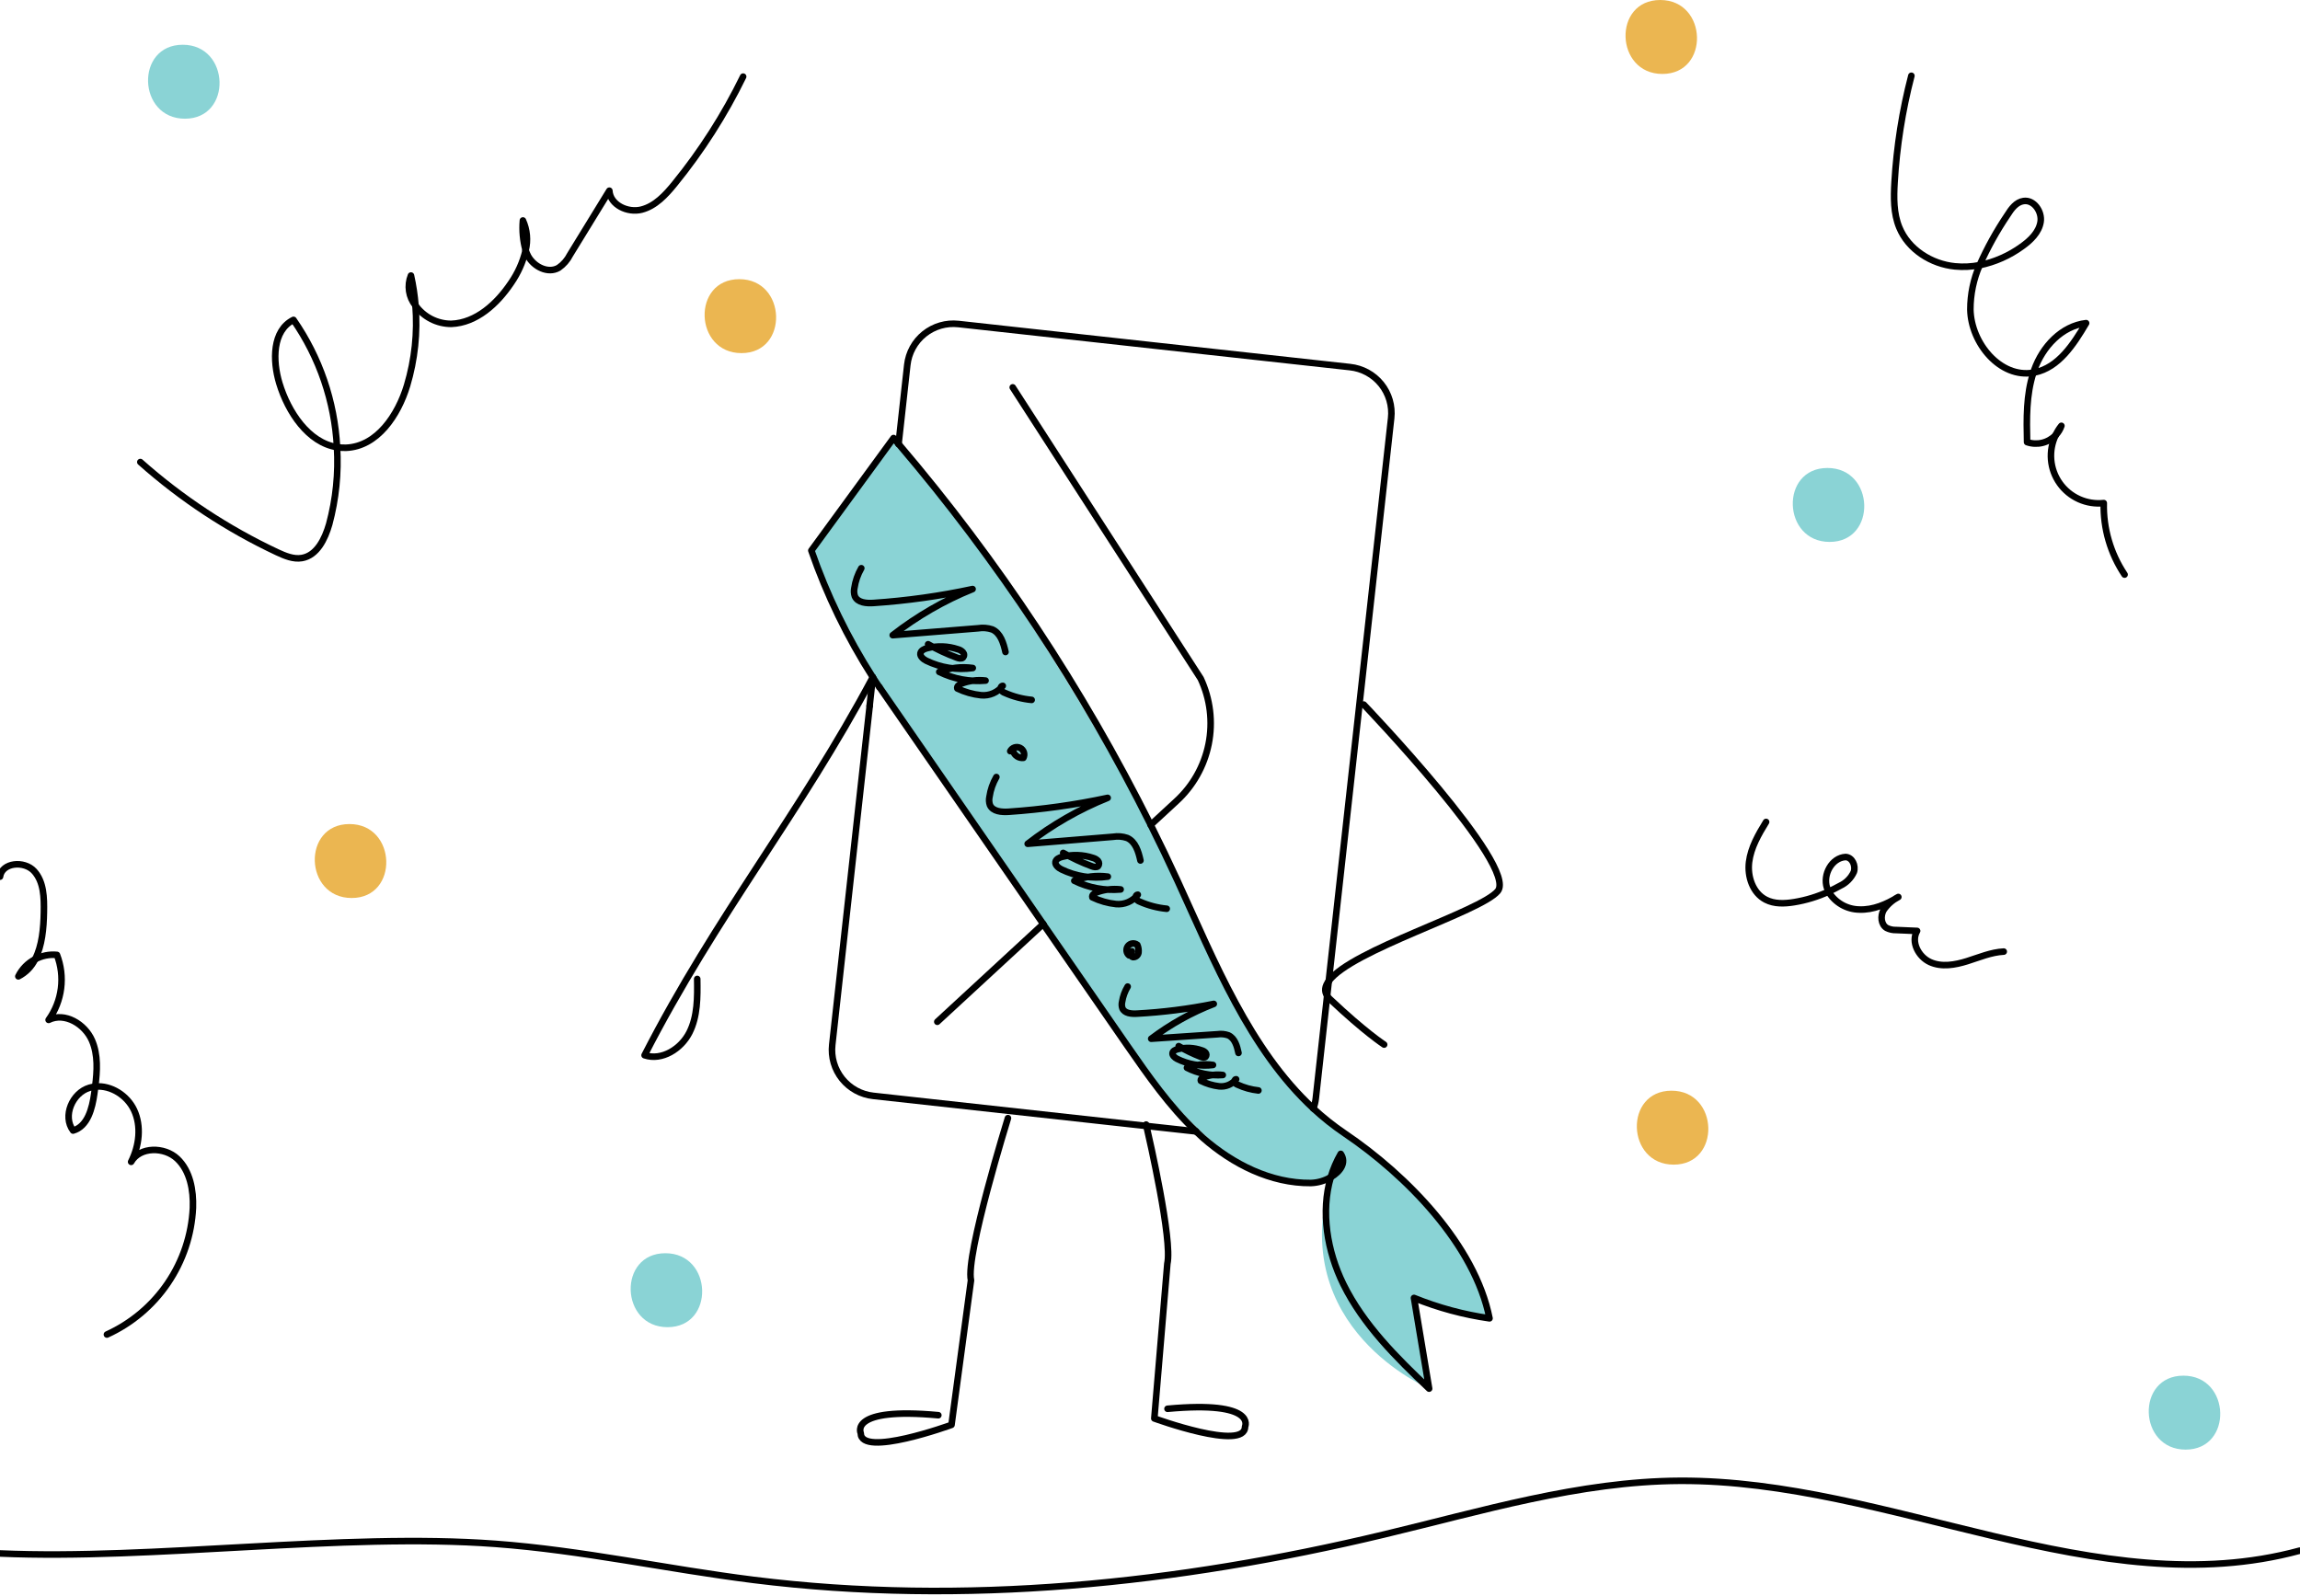 <svg width="490" height="340" viewBox="0 0 490 340" fill="none" xmlns="http://www.w3.org/2000/svg">
<g clip-path="url(#clip0_1470_1312)">
<path d="M111.986 53.339C111.395 55.831 110.341 58.191 108.88 60.296C105.906 64.724 101.488 68.796 96.148 69.003C94.656 69.005 93.186 68.652 91.858 67.973C90.531 67.293 89.385 66.308 88.516 65.097" stroke="black" stroke-width="1.4" stroke-linecap="round" stroke-linejoin="round"/>
<path d="M71.797 95.275C72.434 95.382 73.079 95.427 73.724 95.407C80.368 95.142 84.811 88.458 86.722 82.139C88.369 76.624 88.978 70.851 88.516 65.114" stroke="black" stroke-width="1.4" stroke-linecap="round" stroke-linejoin="round"/>
<path d="M111.986 53.339C112.124 53.765 112.299 54.178 112.509 54.574C113.747 56.846 116.761 58.38 119.02 57.062C120.05 56.35 120.883 55.392 121.445 54.276L129.817 40.634C129.991 43.661 133.737 45.419 136.677 44.664C139.617 43.91 141.809 41.521 143.72 39.175C149.445 32.142 154.344 24.476 158.32 16.328" stroke="black" stroke-width="1.4" stroke-linecap="round" stroke-linejoin="round"/>
<path d="M71.798 95.275C71.287 85.552 68.078 76.163 62.529 68.158C58.011 70.397 58.053 76.857 59.514 81.675C61.383 87.828 65.71 94.329 71.798 95.275Z" stroke="black" stroke-width="1.4" stroke-linecap="round" stroke-linejoin="round"/>
<path d="M111.986 53.339C112.509 51.213 112.304 48.974 111.404 46.978C111.219 49.116 111.416 51.27 111.986 53.339Z" stroke="black" stroke-width="1.4" stroke-linecap="round" stroke-linejoin="round"/>
<path d="M88.516 65.097C88.344 62.949 88.022 60.816 87.552 58.712C87.129 59.766 86.995 60.913 87.165 62.036C87.334 63.158 87.8 64.215 88.516 65.097Z" stroke="black" stroke-width="1.4" stroke-linecap="round" stroke-linejoin="round"/>
<path d="M29.898 98.451C38.642 106.224 48.463 112.698 59.057 117.673C60.718 118.444 62.521 119.207 64.323 118.901C67.537 118.353 69.231 114.829 70.136 111.686C71.571 106.34 72.132 100.799 71.797 95.275" stroke="black" stroke-width="1.4" stroke-linecap="round" stroke-linejoin="round"/>
<path d="M389.558 189.994C390.236 191.134 391.194 192.082 392.343 192.747C393.492 193.412 394.792 193.772 396.119 193.792C399.068 193.908 401.933 192.68 404.424 191.121C403.155 191.775 402.072 192.739 401.277 193.924C400.588 195.168 400.72 196.984 401.941 197.722C402.572 198.035 403.272 198.186 403.976 198.162L408.428 198.353C407.057 200.666 408.71 203.859 411.176 204.987C413.643 206.115 416.508 205.6 419.083 204.796C421.657 203.992 424.191 202.889 426.881 202.756" stroke="black" stroke-width="1.4" stroke-linecap="round" stroke-linejoin="round"/>
<path d="M389.558 189.994C387.228 191.061 384.764 191.812 382.233 192.224C380.198 192.556 378.023 192.647 376.195 191.702C373.413 190.276 372.234 186.776 372.624 183.675C373.015 180.573 374.626 177.795 376.254 175.133" stroke="black" stroke-width="1.4" stroke-linecap="round" stroke-linejoin="round"/>
<path d="M389.558 189.994C390.389 189.604 391.219 189.164 392.05 188.717C393.334 188.117 394.362 187.078 394.948 185.789C395.405 184.454 394.608 182.663 393.196 182.605C390.248 182.762 388.304 186.353 389.226 189.156C389.328 189.439 389.447 189.716 389.583 189.985" stroke="black" stroke-width="1.4" stroke-linecap="round" stroke-linejoin="round"/>
<path d="M20.281 231.54C20.705 228.223 20.921 224.757 19.6 221.697C18.088 218.189 13.787 215.593 10.357 217.31C11.778 215.329 12.685 213.027 12.995 210.609C13.306 208.192 13.009 205.736 12.134 203.461C10.522 203.301 8.899 203.628 7.475 204.398" stroke="black" stroke-width="1.4" stroke-linecap="round" stroke-linejoin="round"/>
<path d="M20.281 231.54C19.873 231.574 19.47 231.649 19.077 231.764C15.406 232.842 13.263 237.834 15.572 240.886C18.678 239.999 19.65 236.167 20.09 232.975C20.156 232.494 20.223 232.013 20.281 231.532" stroke="black" stroke-width="1.4" stroke-linecap="round" stroke-linejoin="round"/>
<path d="M7.474 204.398C5.931 205.2 4.683 206.473 3.912 208.03C5.464 207.24 6.715 205.964 7.474 204.398Z" stroke="black" stroke-width="1.4" stroke-linecap="round" stroke-linejoin="round"/>
<path d="M22.781 284.348C28.022 281.963 32.504 278.184 35.736 273.424C38.967 268.664 40.824 263.107 41.102 257.363C41.235 253.59 40.504 249.485 37.78 246.898C35.056 244.311 29.799 244.261 27.938 247.553C29.657 244.137 30.181 239.949 28.544 236.491C27.083 233.406 23.653 231.208 20.314 231.515" stroke="black" stroke-width="1.4" stroke-linecap="round" stroke-linejoin="round"/>
<path d="M7.475 204.398C8.969 201.52 9.293 197.764 9.352 194.372C9.41 191.287 9.352 187.887 7.267 185.607C5.182 183.326 0.432 183.741 0 186.793" stroke="black" stroke-width="1.4" stroke-linecap="round" stroke-linejoin="round"/>
<path d="M421.74 56.506C425.003 55.831 428.084 54.468 430.776 52.509C432.595 51.216 434.364 49.516 434.73 47.31C435.095 45.104 433.318 42.508 431.109 42.832C429.539 43.056 428.493 44.49 427.645 45.85C425.369 49.223 423.393 52.789 421.74 56.506Z" stroke="black" stroke-width="1.4" stroke-linecap="round" stroke-linejoin="round"/>
<path d="M389.326 99.711C379.152 99.711 379.659 115.467 389.791 115.467C399.923 115.467 399.475 99.711 389.326 99.711Z" fill="#8AD3D5"/>
<path d="M356.105 232.394C345.932 232.394 346.438 248.15 356.57 248.15C366.703 248.15 366.254 232.394 356.105 232.394Z" fill="#EBB651"/>
<path d="M437.936 92.729C438.491 92.164 438.911 91.481 439.165 90.73C438.671 91.341 438.258 92.013 437.936 92.729Z" stroke="black" stroke-width="1.4" stroke-linecap="round" stroke-linejoin="round"/>
<path d="M407.207 16.146C405.277 23.572 404.078 31.168 403.627 38.826C403.436 42.077 403.395 45.461 404.632 48.462C406.551 53.156 411.459 56.266 416.508 56.755C418.264 56.924 420.036 56.835 421.765 56.49" stroke="black" stroke-width="1.4" stroke-linecap="round" stroke-linejoin="round"/>
<path d="M433.193 79.411C431.657 84.129 431.74 89.229 431.856 94.205C432.905 94.563 434.034 94.615 435.111 94.353C436.189 94.091 437.168 93.528 437.935 92.729" stroke="black" stroke-width="1.4" stroke-linecap="round" stroke-linejoin="round"/>
<path d="M437.935 92.729C437.154 94.359 436.823 96.167 436.976 97.968C437.129 99.768 437.762 101.495 438.807 102.97C439.853 104.444 441.275 105.613 442.925 106.355C444.574 107.098 446.393 107.386 448.192 107.191C448.072 112.603 449.62 117.921 452.627 122.425" stroke="black" stroke-width="1.4" stroke-linecap="round" stroke-linejoin="round"/>
<path d="M433.193 79.411C426.15 80.646 419.905 73.133 419.772 65.927C419.776 62.685 420.446 59.479 421.741 56.506" stroke="black" stroke-width="1.4" stroke-linecap="round" stroke-linejoin="round"/>
<path d="M433.193 79.411L433.467 79.361C438.583 78.299 441.772 73.357 444.43 68.854C439.248 69.451 435.161 73.83 433.392 78.805C433.318 79.021 433.268 79.237 433.193 79.452" stroke="black" stroke-width="1.4" stroke-linecap="round" stroke-linejoin="round"/>
<path d="M282.738 212.177C282.895 212.425 283.085 212.651 283.303 212.848C290.778 219.922 294.88 222.567 294.88 222.567" stroke="black" stroke-width="1.4" stroke-linecap="round" stroke-linejoin="round"/>
<path d="M172.854 117.3C178.667 108.178 183.252 103.078 190.369 93.334C215.226 123.727 228.514 146.407 245.183 175.73C257.931 205.957 268.047 224.715 279.848 236.184C296.458 250.829 308.717 254.793 317.379 280.898L301.292 276.553L304.514 295.875C304.514 295.875 273.785 283.079 283.552 250.829C255.797 259.561 231.712 206.256 208.283 176.684C192.022 154.708 173.909 126.447 172.854 117.3Z" fill="#8AD3D5"/>
<path d="M283.087 209.034C282.257 210.128 282.099 211.181 282.738 212.177" stroke="black" stroke-width="1.4" stroke-linecap="round" stroke-linejoin="round"/>
<path d="M283.087 209.034C287.921 202.4 315.402 194.289 319.081 189.878C323.508 184.579 290.537 150.122 290.537 150.122" stroke="black" stroke-width="1.4" stroke-linecap="round" stroke-linejoin="round"/>
<path d="M244.236 239.907C244.875 242.661 249.817 264.28 248.696 269.247L245.922 302.227C245.922 302.227 265.248 309.292 265.248 303.993C265.248 303.993 267.905 298.396 248.729 300.17" stroke="black" stroke-width="1.4" stroke-linecap="round" stroke-linejoin="round"/>
<path d="M244.169 239.609C244.169 239.609 244.169 239.717 244.244 239.908" stroke="black" stroke-width="1.4" stroke-linecap="round" stroke-linejoin="round"/>
<path d="M199.903 301.539C180.719 299.764 183.376 305.361 183.376 305.361C183.376 310.66 202.711 303.595 202.711 303.595L206.863 272.788C205.667 267.489 214.736 238.24 214.736 238.24" stroke="black" stroke-width="1.4" stroke-linecap="round" stroke-linejoin="round"/>
<path d="M199.688 217.708L222.252 196.877" stroke="black" stroke-width="1.4" stroke-linecap="round" stroke-linejoin="round"/>
<path d="M215.758 82.537L255.797 144.575C257.836 148.926 258.428 153.815 257.487 158.527C256.545 163.238 254.12 167.526 250.564 170.763L245.174 175.739" stroke="black" stroke-width="1.4" stroke-linecap="round" stroke-linejoin="round"/>
<path d="M185.943 144.293C170.454 173.392 152.589 195.036 137.325 224.84C141.02 226.083 145.123 223.471 146.876 220.005C148.628 216.539 148.603 212.467 148.537 208.586" stroke="black" stroke-width="1.4" stroke-linecap="round" stroke-linejoin="round"/>
<path d="M283.511 250.829C281.343 258.209 282.73 266.585 286.193 273.625C290.462 282.283 297.463 289.232 304.464 295.875L301.242 276.553C306.408 278.647 311.81 280.106 317.329 280.898C314.24 265.299 299.697 250.414 286.501 241.508C284.134 239.906 281.893 238.127 279.798 236.184" stroke="black" stroke-width="1.4" stroke-linecap="round" stroke-linejoin="round"/>
<path d="M254.808 241.068C255.298 241.533 255.772 241.997 256.278 242.445C262.657 248.051 270.762 252.147 279.267 252.064C280.763 252.016 282.223 251.591 283.511 250.829" stroke="black" stroke-width="1.4" stroke-linecap="round" stroke-linejoin="round"/>
<path d="M254.808 241.068C249.144 235.703 244.626 229.226 240.183 222.824L222.252 196.901" stroke="black" stroke-width="1.4" stroke-linecap="round" stroke-linejoin="round"/>
<path d="M279.807 236.184C266.186 223.579 258.786 204.929 250.905 187.755C249.05 183.713 247.129 179.705 245.141 175.73" stroke="black" stroke-width="1.4" stroke-linecap="round" stroke-linejoin="round"/>
<path d="M245.141 175.73C230.59 146.616 212.555 119.372 191.432 94.595" stroke="black" stroke-width="1.4" stroke-linecap="round" stroke-linejoin="round"/>
<path d="M185.943 144.293C186.408 145.006 186.864 145.727 187.346 146.416" stroke="black" stroke-width="1.4" stroke-linecap="round" stroke-linejoin="round"/>
<path d="M191.432 94.595C191.075 94.172 190.726 93.765 190.369 93.334L172.854 117.3C176.141 126.779 180.534 135.839 185.943 144.293" stroke="black" stroke-width="1.4" stroke-linecap="round" stroke-linejoin="round"/>
<path d="M283.511 250.829C285.57 249.626 286.899 247.719 285.637 245.853C284.731 247.421 284.017 249.091 283.511 250.829Z" stroke="black" stroke-width="1.4" stroke-linecap="round" stroke-linejoin="round"/>
<path d="M222.252 196.877L187.371 146.416" stroke="black" stroke-width="1.4" stroke-linecap="round" stroke-linejoin="round"/>
<path d="M283.087 209.034L282.738 212.177" stroke="black" stroke-width="1.4" stroke-linecap="round" stroke-linejoin="round"/>
<path d="M279.807 236.184C280.071 235.467 280.247 234.721 280.33 233.962L282.738 212.177" stroke="black" stroke-width="1.4" stroke-linecap="round" stroke-linejoin="round"/>
<path d="M283.087 209.034L296.375 89.088C296.517 87.799 296.402 86.495 296.038 85.25C295.673 84.005 295.066 82.844 294.251 81.834C293.437 80.824 292.43 79.984 291.289 79.364C290.149 78.743 288.897 78.353 287.605 78.217L204.189 69.037C201.586 68.75 198.977 69.508 196.934 71.142C194.89 72.776 193.581 75.154 193.292 77.752L191.432 94.595" stroke="black" stroke-width="1.4" stroke-linecap="round" stroke-linejoin="round"/>
<path d="M244.236 239.907L186.034 233.497C184.746 233.356 183.498 232.962 182.362 232.339C181.227 231.716 180.225 230.876 179.414 229.867C178.604 228.857 178 227.698 177.638 226.455C177.276 225.213 177.163 223.912 177.305 222.625L185.286 150.396" stroke="black" stroke-width="1.4" stroke-linecap="round" stroke-linejoin="round"/>
<path d="M185.27 150.396L185.942 144.293" stroke="black" stroke-width="1.4" stroke-linecap="round" stroke-linejoin="round"/>
<path d="M254.808 241.068L244.236 239.907" stroke="black" stroke-width="1.4" stroke-linecap="round" stroke-linejoin="round"/>
<path d="M215.858 160.107C216.009 160.547 216.307 160.922 216.701 161.171C217.095 161.42 217.562 161.527 218.025 161.475C218.119 161.292 218.176 161.091 218.192 160.886C218.208 160.681 218.184 160.474 218.12 160.278C218.057 160.082 217.955 159.901 217.821 159.744C217.687 159.587 217.524 159.458 217.34 159.365C217.156 159.271 216.956 159.214 216.75 159.198C216.544 159.182 216.338 159.206 216.141 159.27C215.945 159.333 215.763 159.435 215.606 159.568C215.449 159.702 215.32 159.865 215.226 160.049" stroke="black" stroke-width="1.4" stroke-linecap="round" stroke-linejoin="round"/>
<path d="M241.146 202.698C240.615 202.88 240.806 203.826 241.354 203.934C241.637 203.954 241.917 203.867 242.138 203.69C242.36 203.513 242.507 203.26 242.55 202.98C242.616 202.415 242.53 201.842 242.301 201.321C242.003 201.089 241.626 200.985 241.251 201.031C240.877 201.077 240.536 201.269 240.303 201.566C240.071 201.863 239.966 202.24 240.012 202.614C240.058 202.988 240.251 203.328 240.548 203.56" stroke="black" stroke-width="1.4" stroke-linecap="round" stroke-linejoin="round"/>
<path d="M353.697 0C343.523 0 344.03 15.756 354.162 15.756C364.294 15.756 363.837 0 353.697 0Z" fill="#EBB651"/>
<path d="M74.455 175.581C64.273 175.581 64.78 191.337 74.92 191.337C85.061 191.337 84.587 175.581 74.455 175.581Z" fill="#EBB651"/>
<path d="M157.506 59.483C147.324 59.483 147.831 75.24 157.971 75.24C168.112 75.24 167.638 59.483 157.506 59.483Z" fill="#EBB651"/>
<path d="M465.168 293.113C454.986 293.113 455.492 308.869 465.633 308.869C475.773 308.869 475.3 293.113 465.168 293.113Z" fill="#8AD3D5"/>
<path d="M141.751 267.024C131.577 267.024 132.076 282.781 142.216 282.781C152.357 282.781 151.892 267.024 141.751 267.024Z" fill="#8AD3D5"/>
<path d="M38.934 9.537C28.752 9.537 29.259 25.293 39.399 25.293C49.54 25.293 49.066 9.537 38.934 9.537Z" fill="#8AD3D5"/>
<path d="M0 330.998C32.639 332.416 72.977 326.536 105.558 328.949C124.036 330.318 142.2 334.339 160.579 336.637C205.318 342.218 250.955 337.466 294.756 326.976C315.602 322 336.447 315.623 357.874 315.515C402.614 315.299 446.855 342.093 489.925 330.4" stroke="black" stroke-width="1.4" stroke-linecap="round" stroke-linejoin="round"/>
<path d="M183.493 121.073C182.742 122.375 182.243 123.807 182.023 125.294C181.893 125.875 181.927 126.481 182.122 127.044C182.72 128.437 184.614 128.578 186.125 128.47C193.214 127.994 200.259 127.005 207.204 125.51C201.101 127.979 195.374 131.287 190.187 135.337L208.383 133.869C209.387 133.706 210.416 133.788 211.381 134.109C213.158 134.88 213.79 137.028 214.213 138.919" stroke="black" stroke-width="1.4" stroke-linecap="round" stroke-linejoin="round"/>
<path d="M197.728 137.269C199.676 138.387 201.715 139.338 203.823 140.113C204.264 140.279 204.812 140.412 205.152 140.113C205.297 139.959 205.378 139.756 205.378 139.545C205.378 139.334 205.297 139.131 205.152 138.977C204.868 138.667 204.498 138.448 204.089 138.347C201.963 137.633 199.675 137.552 197.503 138.115C196.889 138.272 196.199 138.596 196.091 139.218C195.984 139.84 196.698 140.461 197.337 140.777C200.409 142.275 203.861 142.818 207.245 142.336C204.833 141.994 202.373 142.28 200.103 143.165C203.161 144.669 206.573 145.308 209.969 145.014C208.213 144.808 206.434 145.036 204.787 145.678C204.33 145.852 203.799 146.25 203.956 146.698C205.544 147.462 207.253 147.947 209.006 148.132C209.883 148.217 210.768 148.077 211.577 147.728C212.386 147.378 213.093 146.83 213.632 146.134C213.266 146.134 213.075 146.631 213.233 146.963C213.422 147.276 213.717 147.511 214.064 147.626C215.877 148.434 217.809 148.941 219.786 149.127" stroke="black" stroke-width="1.4" stroke-linecap="round" stroke-linejoin="round"/>
<path d="M212.27 165.563C211.517 166.865 211.018 168.297 210.8 169.784C210.669 170.363 210.704 170.966 210.899 171.526C211.497 172.919 213.391 173.06 214.902 172.961C221.991 172.481 229.035 171.491 235.981 170C229.873 172.457 224.138 175.751 218.939 179.785L237.135 178.293C238.14 178.128 239.169 178.214 240.133 178.542C241.91 179.313 242.55 181.461 242.965 183.343" stroke="black" stroke-width="1.4" stroke-linecap="round" stroke-linejoin="round"/>
<path d="M226.505 181.726C228.455 182.839 230.494 183.79 232.601 184.57C233.041 184.728 233.589 184.86 233.929 184.57C234.066 184.411 234.141 184.208 234.141 183.998C234.141 183.788 234.066 183.585 233.929 183.426C233.636 183.123 233.266 182.905 232.858 182.796C230.73 182.088 228.443 182.011 226.272 182.572C225.666 182.729 224.968 183.044 224.86 183.666C224.752 184.288 225.467 184.919 226.114 185.234C229.184 186.73 232.633 187.27 236.014 186.784C233.597 186.459 231.137 186.762 228.872 187.663C231.932 189.168 235.347 189.808 238.746 189.513C236.989 189.309 235.207 189.533 233.556 190.168C233.099 190.342 232.567 190.74 232.725 191.196C234.313 191.96 236.021 192.446 237.775 192.631C238.652 192.714 239.536 192.575 240.345 192.225C241.154 191.876 241.861 191.328 242.401 190.632C242.035 190.632 241.844 191.121 242.002 191.461C242.193 191.773 242.486 192.008 242.832 192.125C244.649 192.929 246.584 193.436 248.563 193.626" stroke="black" stroke-width="1.4" stroke-linecap="round" stroke-linejoin="round"/>
<path d="M240.241 210.211C239.64 211.212 239.237 212.318 239.054 213.47C238.948 213.917 238.968 214.385 239.112 214.822C239.56 215.917 241.022 216.041 242.201 215.975C247.706 215.682 253.183 214.989 258.587 213.901C253.82 215.744 249.333 218.242 245.257 221.323L259.376 220.37C260.158 220.255 260.956 220.332 261.702 220.594C263.072 221.216 263.545 222.882 263.853 224.35" stroke="black" stroke-width="1.4" stroke-linecap="round" stroke-linejoin="round"/>
<path d="M251.112 222.899C252.61 223.787 254.179 224.547 255.805 225.171C256.145 225.304 256.569 225.412 256.843 225.171C256.949 225.049 257.007 224.893 257.007 224.732C257.007 224.57 256.949 224.414 256.843 224.292C256.62 224.05 256.332 223.877 256.012 223.795C254.371 223.216 252.595 223.129 250.905 223.546C250.431 223.662 249.883 223.902 249.8 224.375C249.717 224.848 250.257 225.345 250.755 225.602C253.122 226.793 255.792 227.249 258.421 226.913C256.551 226.631 254.64 226.837 252.873 227.51C255.227 228.716 257.868 229.249 260.506 229.052C259.146 228.878 257.764 229.035 256.478 229.508C256.12 229.641 255.705 229.94 255.838 230.296C257.059 230.907 258.377 231.302 259.733 231.465C260.414 231.539 261.102 231.439 261.734 231.175C262.366 230.911 262.92 230.492 263.346 229.956C263.063 229.956 262.914 230.338 263.03 230.595C263.173 230.84 263.4 231.026 263.67 231.117C265.069 231.764 266.564 232.178 268.096 232.344" stroke="black" stroke-width="1.4" stroke-linecap="round" stroke-linejoin="round"/>
</g>
<defs>
<clipPath id="clip0_1470_1312">
<rect width="490" height="340" fill="white"/>
</clipPath>
</defs>
</svg>
